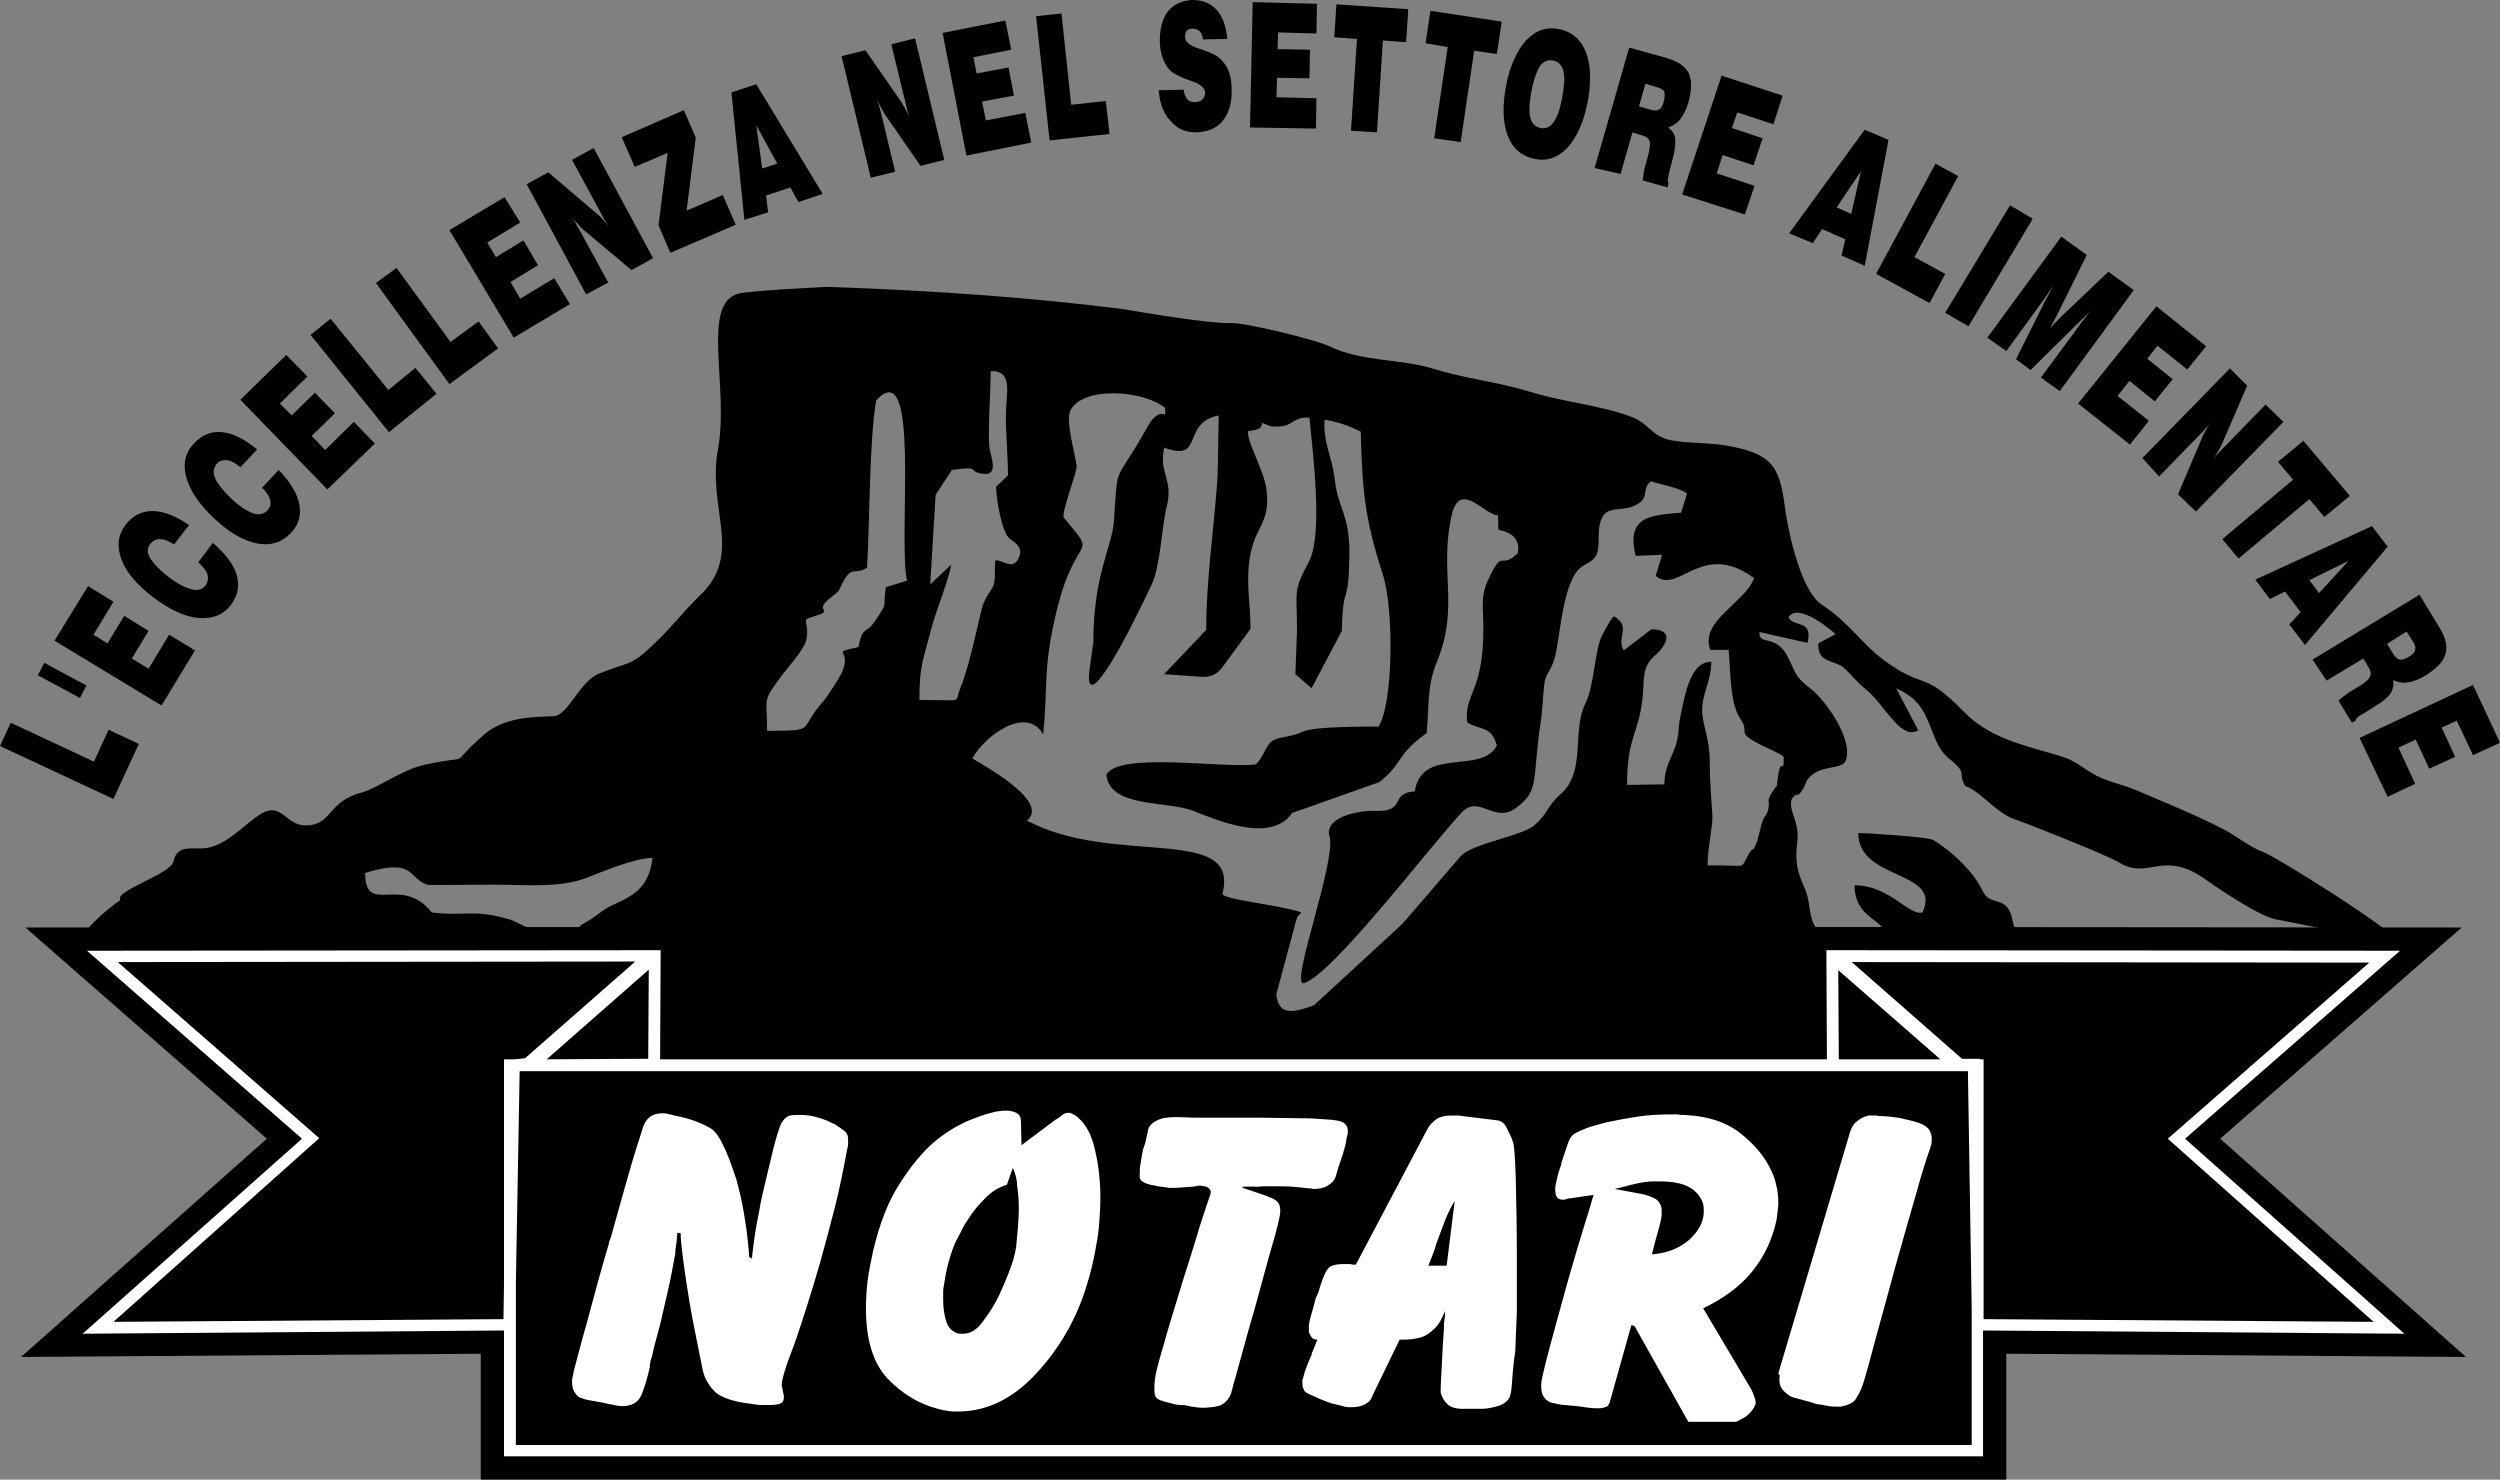 <?xml version="1.0" encoding="UTF-8"?>
<!-- Generator: Adobe Illustrator 24.0.0, SVG Export Plug-In . SVG Version: 6.00 Build 0)  -->
<svg xmlns="http://www.w3.org/2000/svg" xmlns:xlink="http://www.w3.org/1999/xlink" version="1.1" id="Livello_1" x="0px" y="0px" width="462.8px" height="273.9px" viewBox="0 0 462.8 273.9" style="enable-background:new 0 0 462.8 273.9;" xml:space="preserve">
<rect x="0" y="0" width="462.8" height="273.9" fill="#808080" stroke="none"/>
<path d="M436.8,136.6l21-9.8l5,10.7l-5,2.3l-3-6.4l-2.8,1.3l2.5,5.4l-4.8,2.2l-2.5-5.4l-3.2,1.5l3.1,6.7l-5.1,2.4L436.8,136.6z   M428.1,122.1l19.8-12l3.7,6.1c1.2,1.9,1.5,3.5,1.1,4.9c-0.4,1.4-1.6,2.6-3.6,3.9c-1.2,0.7-2.3,1.2-3.3,1.3c-1,0.2-1.9,0-2.8-0.4  c0.2,0.8,0,1.6-0.4,2.4c-0.5,0.7-1.4,1.5-2.7,2.3l-2.7,1.7c0,0,0,0-0.1,0c-0.8,0.5-1.1,0.9-1,1.1l-0.7,0.4l-2.5-4.1  c0.4-0.4,0.8-0.7,1.1-0.9c0.3-0.3,0.6-0.4,0.8-0.6l2-1.2c1-0.6,1.7-1.2,1.9-1.7c0.3-0.5,0.2-1.1-0.2-1.7l-1-1.7l-6.8,4.1  L428.1,122.1z M441.9,119.2l1.1,1.8c0.4,0.6,0.8,1,1.2,1.1c0.4,0.1,1-0.1,1.7-0.5c0.7-0.4,1.1-0.8,1.2-1.3c0.1-0.4,0-1-0.5-1.7  l-1.1-1.7L441.9,119.2z M417.5,107.3l21.6-9.9l2.9,3.8l-15.3,18.2l-2.9-3.8l2.1-2.3l-2.9-3.8l-2.8,1.4L417.5,107.3z M427.5,107.4  l1.8,2.4l5.5-6L427.5,107.4z M411.4,99.8l13.1-11l-2.8-3.3l4.7-3.9l8.6,10.2l-4.7,3.9l-2.8-3.3l-13.1,11L411.4,99.8z M396.6,84.8  l16.2-16.6l3.2,3.2L411.4,82c-0.1,0.3-0.3,0.7-0.6,1.2c-0.3,0.5-0.6,1.1-1.1,1.8c0.3-0.3,0.5-0.7,0.9-1c0.3-0.4,0.7-0.8,1.2-1.3  l7.6-7.8l3.3,3.2l-16.2,16.6l-3.3-3.2l4.5-10.6c0.1-0.3,0.3-0.7,0.6-1.2c0.3-0.5,0.6-1.1,1.1-1.7c-0.3,0.3-0.5,0.7-0.8,1  c-0.3,0.3-0.7,0.8-1.3,1.4l-7.6,7.8L396.6,84.8z M384.7,74.7l14.5-18l9.2,7.4l-3.5,4.3l-5.5-4.4l-1.9,2.4l4.7,3.8l-3.3,4.1l-4.7-3.8  l-2.2,2.8l5.8,4.6l-3.5,4.4L384.7,74.7z M371.4,65l-3.5-2.5l13.7-18.7l4.7,3.4l-5.2,10.5c-0.1,0.1-0.2,0.5-0.5,1  c-0.3,0.5-0.6,1.2-1.1,2.1c0.5-0.6,1-1.1,1.4-1.5c0.4-0.4,0.7-0.7,0.9-0.9l8.5-8.1l4.7,3.4l-13.7,18.7l-3.5-2.5l6.8-9.2  c0.4-0.6,0.8-1.1,1.2-1.6c0.4-0.5,0.8-1.1,1.2-1.6c-0.8,0.9-1.8,1.8-2.8,2.8l-0.1,0.1l-8.2,8.1l-2.7-2l5-10c0.2-0.5,0.5-1,0.8-1.5  c0.3-0.6,0.7-1.4,1.3-2.3c-0.6,0.8-1.1,1.5-1.5,2.1c-0.4,0.6-0.7,1-1,1.4L371.4,65z M360.1,57.9L372.1,38l4.2,2.5l-11.9,19.9  L360.1,57.9z M347.3,50.7l11-20.4l4.2,2.3l-8.1,15l5.7,3.1l-2.9,5.4L347.3,50.7z M331.2,43.2l14-19.2l4.4,1.9l-4.4,23.3l-4.3-1.9  l0.7-3l-4.3-1.9l-1.7,2.6L331.2,43.2z M340,38.4l2.7,1.2l1.8-7.9L340,38.4z M311.4,36l7.3-22l11.3,3.7l-1.7,5.3l-6.7-2.2l-1,2.9  l5.7,1.9l-1.7,5l-5.7-1.9l-1.1,3.4l7,2.3l-1.8,5.3L311.4,36z M295.2,31.1l6.4-22.3l6.8,1.9c2.1,0.6,3.5,1.5,4.2,2.8  c0.6,1.3,0.6,3,0,5.3c-0.4,1.4-0.9,2.4-1.5,3.2c-0.6,0.8-1.4,1.3-2.3,1.6c0.7,0.5,1.2,1.2,1.3,2c0.1,0.9,0,2.1-0.4,3.6l-0.8,3.1  c0,0,0,0,0,0.1c-0.2,0.9-0.2,1.4,0,1.5l-0.2,0.8l-4.6-1.3c0.1-0.6,0.1-1,0.2-1.5c0.1-0.4,0.1-0.7,0.2-0.9l0.6-2.2  c0.3-1.1,0.4-2,0.3-2.6c-0.2-0.6-0.6-0.9-1.3-1.1l-1.9-0.6l-2.2,7.7L295.2,31.1z M303.4,19.7l2.1,0.6c0.7,0.2,1.3,0.2,1.6,0  c0.4-0.2,0.7-0.7,0.9-1.5c0.2-0.8,0.2-1.4,0.1-1.8c-0.2-0.4-0.7-0.7-1.5-0.9l-2-0.6L303.4,19.7z M278.8,15.9c0.7-3.7,2-6.5,3.7-8.4  c1.8-1.9,3.8-2.6,6.2-2.1c2.3,0.5,4,1.9,4.9,4.3c0.9,2.4,1,5.5,0.3,9.2c-0.7,3.7-2,6.5-3.7,8.4c-1.8,1.9-3.8,2.6-6.2,2.1  c-2.3-0.5-4-1.9-4.9-4.3C278.2,22.7,278.1,19.6,278.8,15.9z M283.5,16.9c-0.4,2.2-0.5,3.8-0.2,4.9c0.3,1.1,0.9,1.7,1.9,1.9  c1,0.2,1.8-0.2,2.4-1.1c0.7-0.9,1.2-2.4,1.6-4.6c0.4-2.2,0.5-3.8,0.2-4.9c-0.3-1.1-0.9-1.7-1.9-1.9c-1-0.2-1.8,0.2-2.5,1.1  C284.5,13.2,283.9,14.7,283.5,16.9z M265.5,25.6l2.5-16.9L263.9,8l0.9-6l13.2,2l-0.9,6l-4.2-0.6l-2.5,16.9L265.5,25.6z M250.1,24.2  l1.1-17L247,6.9l0.4-6.1l13.3,0.9l-0.4,6.1L256,7.5l-1.1,17L250.1,24.2z M231.4,23.6l0.5-23.2l11.9,0.3l-0.1,5.5l-7.1-0.2l-0.1,3.1  l6,0.1l-0.1,5.3l-6-0.1l-0.1,3.6l7.4,0.2l-0.1,5.6L231.4,23.6z M214.5,16.7l4.6-0.1c0.1,0.8,0.4,1.4,0.7,1.8  c0.3,0.4,0.8,0.5,1.5,0.5c0.6,0,1-0.2,1.3-0.5c0.3-0.3,0.5-0.7,0.5-1.2c0-0.8-0.7-1.5-2-2c-0.3-0.1-0.5-0.2-0.6-0.2  c-1.1-0.4-2-0.8-2.6-1.1c-0.7-0.3-1.1-0.7-1.4-1c-0.6-0.6-1-1.4-1.3-2.3c-0.3-0.9-0.5-1.9-0.5-3c0-2.3,0.5-4.1,1.5-5.5  c1.1-1.3,2.6-2,4.5-2.1c1.9,0,3.4,0.6,4.5,1.8c1.1,1.2,1.8,3,2,5.4l-4.5,0.1c-0.1-0.7-0.3-1.2-0.6-1.5c-0.3-0.3-0.8-0.5-1.3-0.5  c-0.5,0-0.9,0.1-1.1,0.4c-0.2,0.3-0.4,0.7-0.3,1.2c0,0.8,0.7,1.4,2,1.9c0.1,0.1,0.2,0.1,0.3,0.1c0.2,0.1,0.5,0.2,0.9,0.3  c1.7,0.6,2.9,1.2,3.4,1.8c0.7,0.7,1.2,1.4,1.5,2.3c0.3,0.9,0.5,1.9,0.5,3.1c0.1,2.6-0.5,4.5-1.6,5.9c-1.1,1.4-2.7,2.1-4.9,2.2  c-2,0-3.5-0.6-4.7-2C215.4,21.1,214.7,19.2,214.5,16.7z M194.3,26l-2.5-23l4.7-0.5l1.8,16.9l6.4-0.7l0.7,6.1L194.3,26z M178.9,28.8  l-4.4-22.7l11.6-2.3l1.1,5.4l-7,1.4l0.6,3l5.9-1.1l1,5.2l-5.9,1.1l0.7,3.5l7.3-1.4l1.1,5.5L178.9,28.8z M161.2,32.9l-5.4-22.5  l4.4-1.1l6.6,9.5c0.2,0.3,0.4,0.7,0.7,1.2c0.3,0.5,0.6,1.1,0.9,1.9c-0.1-0.4-0.3-0.8-0.4-1.3c-0.1-0.5-0.3-1.1-0.4-1.7L165,8.2  l4.4-1.1l5.4,22.5l-4.4,1.1l-6.5-9.4c-0.2-0.3-0.4-0.7-0.7-1.2c-0.3-0.5-0.6-1.1-0.9-1.8c0.1,0.4,0.3,0.8,0.4,1.2  c0.1,0.4,0.3,1,0.5,1.8l2.5,10.5L161.2,32.9z M137.8,40.7l-2.4-23.6l4.6-1.5l12.3,20.3l-4.5,1.5l-1.5-2.7l-4.5,1.5l0.4,3.1  L137.8,40.7z M141.1,31.2l2.8-0.9l-3.9-7.1L141.1,31.2z M124.1,46.8l-2.2-5.1l1.7-13.4l-6.1,2.6l-2.4-5.5l11.5-5l2.2,5.1l-1.7,13.5  l6.7-2.9l2.4,5.5L124.1,46.8z M108.5,54.5l-11-20.4l4-2.2l8.8,7.5c0.3,0.2,0.6,0.5,1,0.9c0.4,0.4,0.8,0.9,1.4,1.6  c-0.2-0.3-0.5-0.7-0.7-1.1c-0.3-0.4-0.5-0.9-0.9-1.6l-5.2-9.6l4-2.2l11,20.4l-4,2.2l-8.8-7.4c-0.3-0.2-0.6-0.5-1-1  c-0.4-0.4-0.9-0.9-1.3-1.5c0.2,0.3,0.5,0.7,0.7,1.1c0.2,0.4,0.5,0.9,0.9,1.6l5.2,9.5L108.5,54.5z M95.1,62.5L83.2,42.6l10.2-6.1  l2.9,4.7l-6.1,3.7l1.6,2.7l5.1-3.1l2.7,4.6l-5.1,3.1l1.8,3.1l6.3-3.8l2.9,4.8L95.1,62.5z M83.2,71.1L69.6,52.4l3.8-2.8l10,13.7  l5.2-3.8l3.6,5L83.2,71.1z M72,80L57.5,62l3.7-3l10.7,13.2l5-4.1l3.9,4.8L72,80z M60.6,90.6L44.5,74l8.5-8.3l3.9,4l-5.1,5l2.2,2.2  l4.3-4.2l3.7,3.8l-4.3,4.2l2.5,2.6l5.3-5.2l3.9,4L60.6,90.6z M48.5,90.3l3.1-3.3c2.1,2.2,3.4,4.3,3.8,6.3c0.4,2.1-0.1,3.9-1.6,5.4  c-1.6,1.7-3.7,2.4-6.2,1.9c-2.5-0.5-5.2-2-7.9-4.6c-2.8-2.6-4.5-5.1-5.2-7.6c-0.7-2.5-0.2-4.6,1.4-6.3c1.5-1.6,3.2-2.3,5.2-2.1  c2,0.2,4.2,1.3,6.5,3.2l-3.1,3.3c-0.9-0.8-1.7-1.2-2.5-1.3c-0.7-0.1-1.4,0.1-1.9,0.7c-0.6,0.7-0.7,1.6-0.3,2.6  c0.5,1.1,1.5,2.3,3,3.8c1.5,1.4,2.9,2.3,4,2.7c1.1,0.4,2,0.2,2.7-0.5c0.5-0.5,0.7-1.2,0.5-2C49.9,92,49.4,91.1,48.5,90.3z   M36.7,104.1l2.7-3.6c2.3,2,3.8,3.9,4.4,5.9c0.6,2,0.2,3.9-1,5.5c-1.4,1.9-3.4,2.7-6,2.5c-2.6-0.2-5.3-1.5-8.4-3.8  c-3-2.3-5-4.6-5.9-7c-0.9-2.4-0.7-4.5,0.7-6.4c1.3-1.7,3-2.6,5-2.6c2,0,4.3,0.9,6.8,2.6l-2.8,3.6c-1-0.7-1.8-1-2.6-1  c-0.7,0-1.3,0.3-1.8,0.9c-0.6,0.7-0.6,1.6,0,2.6c0.6,1,1.7,2.2,3.4,3.5c1.7,1.3,3.1,2,4.3,2.3c1.2,0.3,2,0,2.6-0.8  c0.4-0.6,0.5-1.3,0.3-2C38.2,105.7,37.6,104.9,36.7,104.1z M29.9,130.6l-19.8-12l6.2-10.1l4.7,2.9l-3.7,6.1l2.6,1.6l3.1-5.1l4.5,2.8  l-3.1,5.1l3.1,1.9l3.8-6.3l4.8,2.9L29.9,130.6z M8.2,122.7l7.8,4.2l-1.2,2.3L7,125L8.2,122.7z M21,147.9l-21-9.8l2-4.3l15.4,7.2  l2.7-5.9l5.6,2.6L21,147.9z"></path>
<path style="fill-rule:evenodd;clip-rule:evenodd;" d="M183.4,68.7c4.3-0.1,2.8,4.2,2.8,8.2c0,3.6,0.4,7.8,0.4,11.1l-2.2,2.1  c0,2.3,1.1,8.7,2.6,9.7c1.4,0.9,2.6,2,1.3,4c-1.1,1.5-2.7-0.1-4-0.1c-0.3,1.6,0.1,3.4-0.4,4.7c-0.1,0.4-1.3,2-1.8,3.2  c-0.7,1.7-2.4,11.2-4.3,15.7c-1.3,3.1,1.1,2.2-7.6,2.3c0-6.6,0.7-7.3,2.2-13.2c0.8-3.2,3.2-8.9,3.7-11.9l-3.9,3.7l1-16.6l3-4.6  c5.8-0.8,2.5,0.2,5.7,0.7c3,0.5,1.6-3,1.3-4.6C182.8,80.7,183.4,72,183.4,68.7 M167.9,107.5l-3.9,1.2c-0.7,4.2,0.6,2.3-1.9,6.1  c-1.8,2.8-2.4,0.9-3.2,5c-5.5,1.2-1,0.2-3.1,4.8c-0.5,1-2.4,4-3.2,5c-5.2,5.8-1,5.6-10.6,5.7c0-6.5-0.9-5.3,2.4-9.8  c1.1-1.6,4.6-5.3,4.9-7.2c0.6-3.9-1.5-3.3,1.7-4.3c3.6-1.1-0.6-0.8,2.7-3.3c2.4-1.9,1.2-1,2.6-3.4c1.5-2.5,1.9-0.8,4.2-2.2  c0.5-7.6,0.4-23.7,1.7-31C170.5,65.2,166.2,99.2,167.9,107.5z M79.9,168.9c-5.6-7.1-12.3,0.8-12.3-7.3c9.4-2.9,7.9,1.1,11.6,2.2  c0.4,0.1,12.9-0.1,14.8,0c4.7,0.1,10.2,0.4,14.6-1.3c3.3-1.3,8.8-3.6,12.2-3.7c-0.6,5-2.9,6.8-7.3,8.7c-2.2,1-3.1,2.2-5,3.2  c-3.8,2-1.1,4.2-3.5,4.6c-0.3,0-9.5-4.8-10.7-5.1C87.5,168.2,86.1,169.7,79.9,168.9z M202.4,118.9l-0.7,5  c-0.9,6.7,3.3,1.7,11.5-15.7c1.6-3.3,1.9-11.1,2.8-14.5c1.2-4.8-1.3-6-0.6-10.2c0-0.2,0.1-0.5,0.2-0.8l0,0.2c7.4,2.7,3-4.6,10-6  c-0.1,4.9-0.1,10.5-0.3,12.7c-0.7,9.3-2,17.9-2,27l-7.8,8.2l7,0.5c1.5,0.1,2.9-0.5,3.8-1.8l5.2-7.1c0-4.8-1-8.9,0-13.9  c1-5.1,3.6-5.8,3-11.5c-0.4-3.9-3.4-8.4-3.5-11.1c0-0.3,2.8,0,2.6-1.6c0.1,0,1.6,0.6,1.6,0.6c4.4,0.5,3.7-1.8,7.2-1.6  c0.6,6.4,2.6,21.6-0.1,26.7c-3,5.6-2.2,5.2-2.2,12.8l-0.3,8l3,2.6l5.6-10.6c0.2-9.6,1.3-3.5,1.4-14.7c0-6.8-2.2-8.3-2.7-13.3  c-0.5-4.3-2.2-6.9-1.9-11.1c2.1,0.3,4.3,1,6.7,2.2c0.3,11,0.7,15.9,4.1,26.5c2,6.1,2,23.6-0.8,28.1c-2.8,0-12,0-13.9,0.9  c-2.6,1.2-4.4,0.9-5.7,1.7c-1.3,0.8-1.5,2.8-3.1,4.4c-5.9,0.8-25.3-2.4-27.7,1.9c0.6,6.2,11.2,4.8,16.1,6.7c4.8,1.9,14.4,6,18.3,0.4  l16.1-5.7c4.5-3.5,3-4.9,8.8-9.1c0.5-4.8,0-8.6,1.9-13.2c4.2-10.2,0.4-16.4,2.7-27c1.5-6.8,6-0.2,8.6-0.1c0.3,4-0.7,1.9,2.2,3.4  c1.3,0.7,1.9,2.3,1.4,3.7c-3.4,3.1-2.5-1.2-5.3,4.6c-1.6,3.3-1,5.2-1,9.4c0,11.7-3.6,11.9-3,17.2c2.3,1.6,4.4,0.4,5.5,4.3  c-2.8,5.5-13.9,0.1-15.2,8.5c-4.8,0.3-1.4,3.9-7.4,3.6c-2.5-0.1-8.8,0.9-8.5,4.3c1.9,3.9-7.5,28.4-4.6,27.6  c5.3-1.6,23.7-25.8,29.2-31.6c3.2-3.4,6,2.1,10-0.8c4.6-3.4,2.9-5,4.7-16.5c0.2-1.5,0.5-6.6,0.7-7.2c0.6-2,1.6-2.1,2.2-6  c0.7-3.9,1.2-9.5,3-13c1.4-2.7,2.9-2.2,4.1-3.8c1.2-1.6,0.1-4.7,1.2-7.1c1-2.3,3.4-1.4,5.6-2.2c3.7-1.4,1.5-3,3.5-4.7  c1.5,0.5,5.8,1.3,6.7,2.3l-1.1,3.5c-5.2,0.5-10.3,0.4-8.4,8l4.9-0.2l-1.2,3.9c4.2,3.6,8.5-6.7,18.2,0.4c-1.5,4.5-10.1,7.9-8.1,13.3  l3.4,0c0.4,4.1,0.2,9.9,2.2,12.8c1.8,2.6-0.8,2.3,3,4.4c1.4,0.8,4.3,1.9,5,2.6c0,3.8-0.4-0.3-1,3.3c-0.6,3.7,0.3,0.9-1.1,3.2  c-1.3,2-0.3,1.5-0.8,3.4c-0.4,1.4-0.6,0.5-1.3,2.9c-0.2,0.8-0.6,2.7-0.9,3.3c-1,2.3-0.2-0.3-1.7,2.5c-1.3,2.3,0.2,1.4-7.3,1.5  c0-3.1,1-7.4,0.9-9.2c-0.2-3.5-0.5-6.3-0.5-10.2c0-3.9-1.4-6.9-1.4-9.3c0-3.2,1.7-5.5,1.7-9c-4,0-4.9,6.3-5.7,10  c-0.6,2.8-0.1,3.7-1.3,6.6c-0.9,2.1-1.7,3.7-1.7,6.1l-6.9,0.1c0-9.1,2.2-9.3,2.9-16.4c0.3-3.1-0.2-5.4,2.2-7.5  c2.1-1.8,3.9-4.9-0.6-4.9l-5.1,3.9c-1.5-2.3,1.5-4.4-1.8-6.3c-0.5,0.2-1.6,2.4-2.1,3.3c-1.5,2.5-1.5,9.4-3.2,12.8  c-2.6,5.2,0.2,12.6-4.6,16.8c-2.6,2.3-2.3,3.6-4.9,5.8c-2.3,2-11.4,3.3-13.6,5.7c-1.5,1.6-36.2,42.7-41.5,46.4  c31.8,8.9,100.1,10.4,131.2,6.8c2.1,0,4-14.2,10.5-16.2c6.5-2,3.4-1.2,7.8,1c8.1,4,10.6-2.9,14.5-4.5l2.7,2.7  c5.1-0.5,4.1-6.2,10.2-5c2.5,0.5,3.4,1.8,5.6,2.1c2.7,0.4,5.5-0.6,7.5-0.3c1.9,1.4,0.6,4.1,4.2,3.7c2.8-1.7-0.7-2.7,5.2-5.5  c2.4-1.1,4.9-3.3,5-6c-4.3-2.9-3.3-7.3-8.3-5.6c-7.6,2.6-7.3,2.1-14,1.8c-5.7-0.3-6.7,1.1-12.4,0c-4.5-0.9-10.6-0.6-13.7-1.4  c-5.5-1.5-1.4-0.5-4.8-2.9c-2.1-1.5-3.9-1.4-5.7-2.3c-2.3-1.2-1.4-3.6-2.8-5.3c-1.5-1.8-3.4-0.5-4.7-3.3c-1.6-3.4-5.7-7.2-9-9.2  c-1-0.6-12.7-1.3-13.9-1.3c0,8.9,15.6,6.8,11.9,14.7c-2.4,0.8-6.2-5.1-12.6-5c0.1,4,2.2,5.3,4.1,6.8c3,2.3,2.1,4,2.1,8.9l-11.8-0.3  c0-3.3-0.2-5.3-1.7-7.8c-1.3-2.1-0.7-4.6-2.1-7.5c-1.3-2.9-1.6-4.8-1.2-8c0.5-3.9-1.5-5.4-1.1-7.9c1-1.8,1,0,2.2-2.1  c0.7-1.1,0.3-1.5,1.7-2.6c2.2-1.7,5.1-1,6.1-2.4c1.7-3.8-3.5-11.2-6.3-13.4c-3.1-2.5-2.6-2.5-4.3-5.9c-2.2-4.5-5.4-2-5.3-4.7l8.9,2  c1.1-4.4-2.6-2.8-3.5-4.7c1.7-3.1,8.7,3,8.7,3.1l-3.2,1.7c-0.1,3.4,2.2,3,4.3,4.2c1,0.6,2.9,3.1,4.5,4.3c3.6,2.9,6.4,9.5,9.7,7.6  l-4.1-7.8c4.3,2,5.2,4.1,6.9,8.5c0.8,2,1.4,3.3,3.1,4.7c3.4,2.7,1.3,2.4,2.8,4.9c2.6,0.8,5.8,5,9,6.1c4,1.4,17.6,6.9,19.4,8  c5.3,3.4,8-2.2,15.5,2.8c2.7,1.9,11.1,7.7,14.2,7.9l22.3,4.4c0-1.9-23.5-16.5-25.3-17c-2.1-0.7-5-3-7.3-4.2  c-5.7-2.9-10.3-4.7-16.1-7.2c-2.8-1.2-5.7-1.6-8.3-3.2c-3.6-2.3-3.4-2.5-7.7-3.7c-5.6-1.6-11.5-3.1-15.8-7.5c-7.8-7.9-7-4.2-14-9  c-5-3.4-6.9-7.3-12.5-11c-3.6-2.4-5.9-12.2-6.6-16.8c-1.1-8.1-1.7-11-10.9-12.6c-3.5-0.6-7.3-0.4-10.4-1c-3.5-0.7-4.2-3.2-7.2-4.3  c-5.4-2.1-12.8-2.8-18.6-4.6c-6.9-2.1-11.5-2.3-18.4-4.4c-5.8-1.8-13.1-1.2-19-4.1c-2.5-1.2-15.5-4.4-18.3-4.3  c-3.4,0.2-15.9-1.9-20.1-2.6c-15.8-2-33.8-3.4-54.7-4.1c-5.2,0.3-10.3,0.5-15.5,1.1c-8.2,0.9-2.4,17.1-4.6,29  c-2,11,4.7,19.3-3.2,26.9c-3.3,3.2-5.1,5.7-8.1,8.6c-5.1,5-4.9,3.6-10.7,6c-3.7,1.5-5.7,7.8-8.5,7.9c-4.3,0.1-9.2,0.3-12.8,3.4  c-7.4,6.5-1.1,3.4-11.1,5.6c-4.1,0.9-8.8,4.4-11.5,5.1c-6.4,1.6-5.4,6-10.3,6.1c-3.8,0.1-4.5-4.4-8.3-2.2c-3.1,1.9-6.4,5.9-10.3,6.4  c-2.5,0.3-5.3-0.8-6,2.5c-0.5,2.3-11.1,5.5-9.8,7.1c-6.3,4.5-14,12.1,1.7,11.8l3.7-0.7c-2,5.8,10.3,7.6,9.4,9  c-0.4,0.7-0.7,1.5-0.8,2.3v1.8c0.4,2.4,2.1,4.4,4.7,4.9c3.7,0.8,7.2-2.9,10.8-3.5c3.9-0.6-7.3,3.8-4.7,4.2c2.6,0.4,2.8-1.7,4.6-2.7  c1.4-0.9,8.8,0.9,12.5,0.2c6.1-1.1,5.7,0.4,12,0.4c4,0,20.8-6.7,22.6-6l0.8,15.3l26.5,2.8c57.2-9,54.8,26.3,100.3-21.4  c4.4-4.6,9.2-9.9,14.5-16.1c-4-1.4-14.9-2.4-14.6-3.5c3.3-12.9-20.1-4.9-36.2-13.5c4.5-3.6-8.9-10.7-10.1-11.5  c2.3-4.3,10.2-9.9,13.1-4.4c0.9-8.6,0-11.8,2.1-21.2c3.8-17.4,8.6-10.7,1.7-19c-0.4-1.1,2.6-8.7,2.4-9.6c-0.4-2.6-2-8.2-1.2-10.1  c2.1-4.6,13.3-4,17.6-0.6l0,1.3c-1-0.7-2.4,0.6-3.1,1.9c-6.5,11.7-5.6,6.2-6.4,17.9C205.8,101.4,202.4,106.5,202.4,118.9z   M40.3,184.6c1-0.9-5.9-2.2-3.8-2.7c12-2.9,9.6-3,15.2-5.8c5.8-2.9,10.8,0.3,17.1,0.7c2.1,0.1,14.4,1,14.7,1.9  c0.3,0.8-2.6,3.4-3.7,3.9c-1.3,0.7-4.8,0.3-7.3,1.2c-3.9,1.3-8.4,1.2-13.8,3.1c-2.7,1-5.2,0.1-7.8,0.7c-2.6,0.6,6.5-1.8,3.4-1.4  C52.5,186.4,40.7,185.3,40.3,184.6z"></path>
<polygon style="fill-rule:evenodd;clip-rule:evenodd;" points="340.3,179.6 359.2,196.1 340.4,196.1 "></polygon>
<polygon style="fill-rule:evenodd;clip-rule:evenodd;" points="342.8,178.1 363.2,196 366.5,196 367.2,244.2 439.4,244.7   401.3,210.8 438.6,178.2 "></polygon>
<polygon style="fill-rule:evenodd;clip-rule:evenodd;" points="93.3,196.1 95.3,196.1 97.2,196 117.6,178.1 21.8,178.2 59.1,210.8   21,244.7 93.2,244.2 93.3,237.5 "></polygon>
<polygon style="fill-rule:evenodd;clip-rule:evenodd;" points="96.2,198.3 95.5,237.5 95.5,267.5 365,267.5 365,198.3 101.3,198.3   "></polygon>
<path style="fill:#FFFFFF;" d="M329.3,253.9l13.2-44.4c0.3-0.8,0.6-1.4,1.1-1.8c0.5-0.4,0.9-0.7,1.4-0.9c0.3-0.1,0.6-0.2,0.9-0.3  c0.3,0,0.6,0,0.8,0c0.2,0,0.3,0,0.4,0c0.1,0,0.2,0,0.3,0c0.1,0,0.2,0.1,0.3,0.1c0.1,0,0.1,0,0.2,0c0.3,0,0.8,0,1.8,0.1  c0.9,0.1,1.9,0.2,3,0.5c0.5,0.1,0.9,0.2,1.3,0.3c0.4,0.1,0.9,0.3,1.3,0.4c0.9,0.3,1.5,0.8,1.8,1.2c0.3,0.5,0.5,1,0.5,1.6  c0,0.2,0,0.4,0,0.6c0,0.2-0.1,0.5-0.1,0.7c-0.1,0.1-0.1,0.2-0.1,0.3c0,0.1-0.1,0.2-0.1,0.3c-0.6,1.7-1.5,4.4-2.5,8.1  c-1.1,3.7-2.2,7.7-3.4,11.9c-0.1,0.2-0.1,0.5-0.2,0.7c-0.1,0.2-0.1,0.5-0.2,0.7c-1.5,5.4-2.8,10.4-4.1,15c-1.2,4.6-2,7.3-2.3,8  c-0.4,0.9-0.8,1.6-1.2,2.2c-0.5,0.5-1.2,0.9-2.2,1.1c-0.2,0-0.3,0.1-0.5,0.1c-0.2,0-0.3,0-0.5,0c-0.5,0-1,0-1.6-0.1  c-0.6-0.1-1.2-0.2-1.7-0.3c-0.4,0-0.7-0.1-1-0.2c-0.3-0.1-0.6-0.2-0.9-0.3c-0.6-0.1-1.1-0.3-1.5-0.4c-0.5-0.1-0.8-0.2-1.1-0.3  c-0.1,0-0.1,0-0.2,0c-0.1,0-0.1-0.1-0.2-0.1c-0.7-0.2-1.3-0.7-1.8-1.2c-0.6-0.6-0.8-1.3-0.8-2.2c0-0.2,0-0.4,0.1-0.6  C329.2,254.4,329.2,254.2,329.3,253.9L329.3,253.9z M298.9,220.1l5.4,1c1.4,0.4,2.3,0.8,2.7,1.3c0.4,0.5,0.6,1,0.6,1.6  c0,0,0,0.1,0,0.2c0,0.1,0,0.2,0,0.2c0,0.1,0,0.2,0,0.3c0,0.1,0,0.2,0,0.3c-0.1,0.8-0.3,1.7-0.6,2.7c-0.3,1-0.7,2.5-1.2,4.5  c2.8-0.2,5-1.1,6.8-2.6c1.8-1.6,2.7-3.3,2.8-5.1c0,0,0-0.1,0-0.1c0,0,0-0.1,0-0.1c0-0.4,0-0.9-0.1-1.3c-0.1-0.4-0.2-0.8-0.5-1.2  c-0.6-1.1-1.6-1.9-2.9-2.4c-1.3-0.5-2.8-0.7-4.4-0.7c-0.3,0-0.6,0-1,0c-0.3,0-0.7,0-1,0c-1.1,0.1-2.2,0.3-3.4,0.6  C300.9,219.6,299.9,219.9,298.9,220.1L298.9,220.1z M295,221.2l-4.8,0.7c-0.1,0-0.1,0.1-0.2,0.1c-0.1,0-0.1,0-0.2,0  c-0.1,0-0.2,0.1-0.2,0.1c-0.1,0-0.1,0-0.2,0c-0.6,0-1-0.2-1.2-0.5c-0.2-0.3-0.3-0.8-0.3-1.5c0-0.4,0.1-1,0.3-1.8  c0.2-0.8,0.4-1.6,0.7-2.4c0.1-0.1,0.1-0.2,0.1-0.4c0-0.1,0.1-0.3,0.1-0.4c0.2-0.6,0.4-1.2,0.6-1.8c0.2-0.6,0.4-1.1,0.5-1.5  c0.3-0.9,0.7-1.6,1.4-2c0.7-0.4,1.4-0.7,2.2-1c0.3-0.1,0.8-0.3,1.6-0.5c0.8-0.2,1.7-0.5,2.8-0.7c1.4-0.3,3.1-0.6,5-0.9  c1.9-0.3,4-0.4,6.3-0.4c0.2,0,0.3,0,0.5,0c0.2,0,0.4,0,0.6,0c0.2,0,0.4,0.1,0.6,0.1c0.2,0,0.4,0,0.6,0c4.6,0.2,8.3,1.5,11,3.9  c2.8,2.3,4.6,4.9,5.6,7.6c0.3,0.8,0.4,1.5,0.6,2.3c0.1,0.7,0.2,1.4,0.2,2.1c0,0.1,0,0.3,0,0.4c0,0.1,0,0.3,0,0.4  c-0.1,0.8-0.2,1.7-0.3,2.6c-0.2,0.9-0.4,1.8-0.7,2.6c-0.8,2.5-2.1,5-4.1,7.4c-2,2.4-4.9,4.6-8.8,6.5l8.9,15c0.3,0.6,0.5,1.1,0.6,1.5  c0.2,0.4,0.2,0.8,0.2,1.1c0,0,0,0.1,0,0.1c0,0,0,0.1-0.1,0.2c-0.1,0.2-0.1,0.4-0.3,0.6c-0.1,0.2-0.3,0.5-0.6,0.8  c-0.4,0.5-1,0.9-1.8,1.3c-0.8,0.4-1.5,0.8-2.3,1.2c-0.5,0.2-1,0.4-1.5,0.6c-0.5,0.2-0.9,0.4-1.3,0.6c-0.3,0.1-0.5,0.3-0.8,0.3  c-0.3,0.1-0.5,0.1-0.8,0c-0.7,0-1.2-0.3-1.8-0.8c-0.5-0.5-1-1.2-1.5-2.1l-9.6-17.1l-0.6-0.2l-3.9,13.9c-0.1,0.1-0.1,0.3-0.1,0.4  c0,0.1-0.1,0.2-0.1,0.2c-0.1,0.2-0.2,0.4-0.3,0.5c-0.2,0.1-0.6,0.3-1.3,0.4c-0.1,0-0.1,0-0.2,0c-0.1,0-0.2,0-0.3,0  c-0.5,0-1,0-1.7-0.1c-0.7-0.1-1.4-0.2-2.2-0.3c-0.4,0-0.7-0.1-1.1-0.1c-0.4,0-0.7-0.1-1-0.1c-0.6,0-1.1-0.1-1.5-0.2  c-0.4-0.1-0.8-0.2-1-0.2c-0.7-0.2-1.2-0.6-1.5-1.1c-0.4-0.5-0.5-1.2-0.5-2.3c0-0.6,0.5-2.8,1.5-6.6c1-3.8,2.2-8,3.4-12.4  c0.1-0.2,0.1-0.5,0.2-0.7c0.1-0.2,0.1-0.5,0.2-0.7c0.8-2.8,1.6-5.5,2.4-8.1C293.9,225,294.5,222.9,295,221.2L295,221.2z   M269.3,222.3c-0.8,1.3-1.4,2.6-1.9,3.9c-0.5,1.3-1,2.7-1.5,4c-0.2,0.7-0.4,1.4-0.7,2.1c-0.3,0.7-0.5,1.4-0.8,2h3.4L269.3,222.3z   M279.8,257.1c-0.1,1-0.3,1.8-0.9,2.3c-0.5,0.5-1.2,0.8-2,1c-0.8,0.2-1.7,0.4-2.6,0.4c-0.9,0-2.2,0-3.6,0c-1.2,0-2.2-0.3-2.8-0.9  c-0.6-0.6-1-1.3-1.2-2.1c0-0.1,0-0.3,0-0.4c0-0.1,0-0.3,0-0.4c0-0.7,0.1-2.1,0.2-4.1c0.1-2,0.2-4.3,0.4-7c0-0.5,0-1.1,0.1-1.6  c0.1-0.5,0.1-1.1,0.1-1.6c-0.6,1.5-1.2,2.6-2,3.3c-0.8,0.8-1.6,1.3-2.5,1.6c-0.5,0.1-1,0.2-1.5,0.3c-0.5,0-0.9,0.1-1.4,0.1  c-0.2,0-0.3,0-0.5,0c-0.2,0-0.3,0-0.5,0l-5,10.3c-0.2,0.7-0.6,1.2-1.3,1.6c-0.7,0.4-1.5,0.6-2.5,0.6c-0.1,0-0.2,0-0.3,0  s-0.2,0-0.3,0c-0.4,0-0.9-0.1-1.5-0.3c-0.6-0.1-1.1-0.3-1.7-0.4c-0.3-0.1-0.5-0.2-0.8-0.3c-0.3-0.1-0.5-0.2-0.8-0.3  c-0.6-0.2-1.1-0.5-1.6-0.7c-0.5-0.2-0.9-0.4-1.1-0.5c-0.5-0.2-0.8-0.5-0.9-0.9c-0.2-0.4-0.2-0.7-0.2-1.1c0-0.1,0-0.2,0-0.4  c0-0.1,0-0.3,0.1-0.4c0.1-0.3,0.2-0.9,0.5-1.7c0.3-0.8,0.6-1.6,1-2.5c0.1,0,0.1-0.1,0.1-0.2c0-0.1,0-0.1,0-0.2  c0.2-0.4,0.4-0.9,0.6-1.4c0.2-0.5,0.3-0.9,0.5-1.2c-0.6,0-1-0.2-1.2-0.6c-0.2-0.3-0.4-0.6-0.4-1c0-0.1,0-0.3,0-0.4  c0-0.1,0-0.3,0-0.4c0,0,0-0.1,0-0.1c0,0,0-0.1,0-0.1c0-0.2,0.1-0.9,0.4-1.9c0.3-1,0.6-2.1,0.9-3.3c0.1-0.1,0.1-0.2,0.2-0.4  c0.1-0.1,0.1-0.3,0.2-0.4c0.2-0.5,0.3-1.1,0.5-1.6c0.2-0.5,0.3-1,0.5-1.4c0.4-1,0.8-1.7,1.4-2c0.6-0.3,1.4-0.4,2.5-0.4  c0.2,0,0.3,0,0.5,0c0.2,0,0.3,0,0.5,0c0.2,0,0.3,0.1,0.5,0.1s0.4,0,0.6,0l13.2-25c0.4-0.8,1-1.4,1.7-1.9c0.7-0.5,1.7-0.7,2.9-0.7  c0.1,0,0.2,0,0.3,0s0.3,0,0.4,0c0.1,0,0.1,0,0.2,0c0.1,0,0.1,0,0.2,0l7.3,0.9c0.7,0.1,1.2,0.5,1.5,1c0.3,0.5,0.6,1.2,1,2  c0.1,0.1,0.1,0.3,0.2,0.5c0.1,0.2,0.1,0.4,0.2,0.5c0.2,0.6,0.4,3,0.5,7c0.1,4,0.2,8.8,0.2,14.3c0,1.6,0,3.3,0,5c0,1.7,0,3.4,0,5.1  c-0.1,2.5-0.2,5-0.3,7.4C280.1,252.6,280,254.9,279.8,257.1L279.8,257.1z M229.9,219.7l0.2,0.2l4.4,1.5c0.1,0,0.1,0.1,0.2,0.1  c0.1,0,0.1,0.1,0.2,0.1c0.7,0.2,1.2,0.5,1.6,0.9c0.3,0.3,0.5,0.9,0.5,1.5c0,0.3,0,0.6-0.1,1.1c-0.1,0.4-0.2,0.9-0.3,1.4  c-0.2,0.9-0.7,2.8-1.6,5.8c-0.8,3-1.7,6.1-2.6,9.5c-1,3.4-1.9,6.6-2.7,9.6c-0.8,3-1.4,4.9-1.6,5.8c-0.2,1-0.6,1.7-1.1,2.2  c-0.5,0.5-1,0.8-1.6,0.9c-0.4,0.1-0.8,0.2-1.2,0.2c-0.4,0-0.7,0.1-1,0.1c-0.1,0-0.1,0-0.1,0c0,0-0.1,0-0.1,0c-0.1,0-0.1,0-0.1,0  c0,0-0.1,0-0.1,0c-0.4,0-0.9,0-1.5-0.1c-0.7-0.1-1.3-0.2-2.1-0.4c-0.3,0-0.5,0-0.8,0c-0.3,0-0.5-0.1-0.7-0.1  c-0.6-0.1-1.1-0.3-1.6-0.4c-0.5-0.1-0.8-0.2-0.9-0.3c-0.1,0-0.1,0-0.2,0c-0.1,0-0.1-0.1-0.2-0.1c-0.3-0.1-0.6-0.3-0.8-0.5  c-0.2-0.2-0.3-0.8-0.3-1.6c0-0.2,0-0.5,0-0.8c0-0.3,0.1-0.6,0.1-1c0.1-0.9,0.6-3,1.6-6.3c0.9-3.3,2-6.7,3.1-10.4  c0.1-0.2,0.2-0.5,0.2-0.7c0.1-0.2,0.1-0.4,0.2-0.6c1.2-3.8,2.3-7.2,3.2-10.3c1-3.1,1.6-4.9,1.8-5.4c0.3-0.7,0.3-1.2,0-1.5  c-0.3-0.3-0.6-0.5-1-0.5c-0.2,0-0.3-0.1-0.5-0.1c-0.2,0-0.3,0-0.4,0c-0.2,0-0.4,0-0.6,0.1c-0.3,0-0.6,0.1-1,0.1  c-0.4,0-0.9,0.1-1.3,0.1c-0.5,0-1,0.1-1.6,0.1c-0.3,0-0.5,0-0.8,0c-0.3,0-0.5,0-0.8-0.1c-0.3,0-0.5-0.1-0.8-0.1  c-0.3,0-0.5-0.1-0.8-0.1c-0.4-0.1-0.7-0.2-0.9-0.2c-0.3,0-0.5-0.1-0.8-0.2c-0.6-0.1-1-0.4-1.3-0.6c-0.3-0.3-0.4-0.8-0.3-1.5  c0-0.2,0-0.4,0-0.6c0-0.2,0-0.5,0.1-0.8c0.1-0.7,0.2-1.4,0.3-1.9c0.1-0.6,0.2-1.1,0.4-1.6c0.2-0.5,0.3-1,0.4-1.5  c0.1-0.4,0.2-0.9,0.3-1.3c0,0,0,0,0,0c0,0,0-0.1,0-0.1c0.1-0.7,0.6-1.3,1.5-1.8c0.9-0.5,2-0.7,3.5-0.7c0.1,0,0.2,0,0.3,0  c0.1,0,0.3,0,0.4,0c0.7,0,1.8,0.1,3.3,0.1c1.5,0,3.3,0,5.2,0c0.9,0,1.7,0,2.6,0c0.9,0,1.8,0,2.6,0c0.2,0,0.3,0,0.5,0  c0.2,0,0.3,0,0.5,0c2.5,0,5,0.1,7.2,0.1c2.3,0,4,0.1,5.1,0.2c1.9,0.1,3.1,0.3,3.6,0.7c0.5,0.4,0.7,0.8,0.7,1.3c0,0.2,0,0.4,0,0.5  c0,0.2,0,0.3-0.1,0.5c-0.1,0.3-0.2,0.9-0.3,1.6c-0.2,0.7-0.4,1.5-0.6,2.2c-0.1,0-0.1,0.1-0.1,0.2c0,0.1,0,0.2-0.1,0.3  c-0.2,0.6-0.4,1.2-0.6,1.8c-0.2,0.6-0.3,1.1-0.4,1.4c-0.2,0.7-0.7,1.3-1.4,1.7c-0.7,0.5-1.6,0.7-2.7,0.7c-0.1,0-0.1,0-0.2,0  c-0.1,0-0.1,0-0.2-0.1c-0.1,0-0.2,0-0.2,0c-0.1,0-0.1,0-0.2,0c-0.8-0.1-1.8-0.2-3-0.3c-1.2-0.1-2.5-0.1-4.1-0.1  c-0.8,0-1.7,0-2.7,0.1C232,219.6,230.9,219.7,229.9,219.7L229.9,219.7z M187.5,216.2l-1.1,3.1c-1.5,0.5-2.9,1.3-4.1,2.6  c-1.2,1.2-2.3,2.5-3.2,4c-0.5,0.7-0.9,1.4-1.2,2.1c-0.4,0.7-0.7,1.4-1,1.9c-0.4,0.9-0.8,2-1.2,3.4c-0.4,1.4-0.7,2.8-0.9,4.3  c-0.1,0.5-0.2,1-0.2,1.5c0,0.5,0,1.1,0,1.5c0,1.6,0.2,2.9,0.6,4.1c0.4,1.2,1.2,1.9,2.3,2.2c0.1,0,0.1,0,0.2,0c0.1,0,0.1,0,0.2,0  c0.1,0,0.1,0,0.2,0c0.1,0,0.1,0,0.2,0c1.3,0,2.5-0.7,3.6-2.2c1.1-1.5,2.2-3.1,3-4.8c0.7-1.5,1.3-2.9,1.8-4.2  c0.5-1.3,0.8-2.2,0.9-2.6c0.1-0.2,0.1-0.5,0.2-0.8c0.1-0.4,0.2-0.8,0.3-1.4c0.1-0.9,0.2-2,0.3-3.3c0.1-1.3,0.2-2.6,0.2-3.9  c0-1.4-0.1-2.8-0.3-4.1C188.3,218.5,188,217.3,187.5,216.2L187.5,216.2z M189.1,212l6.4-4.8c0.1,0,0.1,0,0.2-0.1  c0.1,0,0.1-0.1,0.2-0.1c0,0,0,0,0,0c0,0,0,0,0,0c0.3-0.2,0.6-0.5,0.9-0.7c0.3-0.2,0.7-0.3,1.1-0.3c0.3,0,0.6,0.2,1,0.4  c0.4,0.2,0.8,0.6,1.3,1.1c1.2,1.3,2.1,3.3,2.6,5.8c0.6,2.6,0.9,5.4,0.9,8.6c0,1.4-0.1,2.9-0.2,4.3c-0.1,1.5-0.3,3-0.6,4.5  c-0.2,1.3-0.5,2.6-0.8,3.9c-0.3,1.3-0.7,2.6-1.1,3.9c-1.9,6-5,11.3-9.3,15.9c-4.3,4.6-9.1,6.9-14.4,6.9c-0.6,0-1.2,0-1.8-0.1  c-0.6-0.1-1.2-0.2-1.9-0.4c-3.5-0.9-6.6-2.8-9.3-5.6c-2.7-2.9-4-7.2-4-13.1c0-1.5,0.1-3.1,0.3-4.9c0.2-1.7,0.6-3.6,1-5.5  c1.2-5.1,2.8-9.3,4.9-12.5c2-3.2,4.1-5.7,6.2-7.6c2.1-1.8,4.1-3,6-3.9c1.9-0.8,3.5-1.4,4.8-1.7c0.5-0.1,1-0.3,1.5-0.3  c0.5-0.1,0.9-0.1,1.3-0.1c0.8,0,1.5,0.2,2,0.5c0.5,0.3,0.7,0.8,0.7,1.5c0,0,0,0.1,0,0.1L189.1,212z M144.7,256.4l0.4,2  c0,0,0,0.1,0,0.1c0,0,0,0.1,0,0.1c0,0,0,0.1,0,0.1c0,0,0,0.1,0,0.1c0,0.5-0.2,0.8-0.6,1c-0.4,0.2-1.2,0.3-2.2,0.3  c-0.4,0-0.9,0-1.4,0c-0.5,0-1.1-0.1-1.7-0.2c-3.5-0.4-5.7-1.2-6.8-2.2c-1-1-1.7-2.1-2.1-3.3c-0.2-0.5-0.4-1.8-0.8-3.7  c-0.4-1.9-0.8-4.1-1.3-6.5c-0.1-0.6-0.2-1.2-0.3-1.7c-0.1-0.6-0.2-1.1-0.3-1.7c-0.4-2.5-0.8-5-1.1-7.3c-0.3-2.3-0.5-4.1-0.5-5.2  l-0.6-0.1c-0.1,0.7-0.1,1.4-0.2,2c-0.1,0.7-0.2,1.3-0.2,1.9c-0.4,2.2-0.8,4.4-1.3,6.6c-0.5,2.2-1,4.4-1.5,6.5c-0.3,1-0.5,2-0.8,3  c-0.3,1-0.5,2-0.7,2.9c-0.1,0.2-0.1,0.4-0.2,0.6c-0.1,0.2-0.1,0.4-0.1,0.6c-0.1,0.1-0.1,0.3-0.1,0.4c0,0.1,0,0.2,0,0.3  c-0.4,1.9-0.9,3.6-1.5,5.1c-0.6,1.5-1.8,2.2-3.6,2.2c-0.3,0-0.6,0-0.9-0.1c-0.3,0-0.6-0.1-1-0.2c-0.3,0-0.6-0.1-1.1-0.2  c-0.5-0.1-0.9-0.2-1.5-0.3c0,0,0,0,0,0c0,0,0,0,0,0c-0.6-0.1-1.2-0.2-1.7-0.3c-0.5-0.1-0.9-0.2-1.1-0.3c-0.1,0-0.2-0.1-0.3-0.1  c-0.1,0-0.2-0.1-0.3-0.1c-0.4-0.2-0.7-0.6-1-1.1c-0.3-0.5-0.4-1.1-0.4-1.9c0-0.2,0-0.5,0.1-0.8c0.1-0.3,0.1-0.6,0.2-1  c0.4-1.4,1.1-4.4,2.4-8.9c1.2-4.5,2.5-9.3,4-14.4c0.1-0.2,0.1-0.5,0.2-0.8c0.1-0.3,0.2-0.5,0.3-0.8c1.2-4.3,2.3-8.3,3.4-12.1  c1.1-3.8,2-6.6,2.6-8.4c0.3-0.8,0.7-1.4,1.3-1.8c0.6-0.4,1.3-0.6,2-0.6c0.2,0,0.4,0,0.6,0c0.2,0,0.4,0.1,0.6,0.1  c0.8,0.2,1.6,0.4,2.2,0.5c0.7,0.2,1.3,0.3,1.9,0.5c1.6,0.5,2.9,1.1,3.9,1.7c0.9,0.6,1.7,1.8,2.4,3.4c0.3,0.5,0.6,1.3,1,2.3  c0.4,1,0.8,2.3,1.3,3.7c0.5,1.8,1,3.8,1.4,6.2c0.4,2.4,0.8,5.1,1,8.2l0.5,0.3c0.1-1.3,0.3-2.6,0.5-4.1c0.2-1.5,0.5-3,0.8-4.5  c0.2-1.2,0.4-2.3,0.7-3.5c0.3-1.2,0.5-2.3,0.8-3.4c0.6-2.5,1.1-4.7,1.6-6.5c0.5-1.8,0.9-2.8,1-3c0.1-0.1,0.1-0.2,0.2-0.3  c0.1-0.1,0.1-0.2,0.2-0.3c0.2-0.3,0.5-0.5,0.8-0.7c0.3-0.2,0.9-0.3,1.9-0.3c0.1,0,0.2,0,0.3,0s0.2,0,0.3,0c1.1,0,2.2,0.2,3.2,0.5  c1,0.3,1.8,0.6,2.5,1c0.3,0.1,0.6,0.2,0.8,0.4c0.2,0.1,0.4,0.3,0.6,0.4c0.2,0.1,0.3,0.2,0.4,0.3c0.1,0.1,0.2,0.1,0.3,0.2  c0.3,0.2,0.5,0.4,0.6,0.6c0.2,0.2,0.3,0.6,0.3,1.2c0,0.2,0,0.5,0,0.8c0,0.3-0.1,0.7-0.2,1.1c-0.7,3.7-1.4,7.3-2.3,10.8  c-0.9,3.5-1.8,6.9-2.7,10.1c-1.7,5.9-3.3,10.8-4.7,14.9C145.4,253,144.7,255.5,144.7,256.4C144.7,256.4,144.7,256.4,144.7,256.4  L144.7,256.4z"></path>
<polygon style="fill-rule:evenodd;clip-rule:evenodd;" points="101.2,196.1 101.4,196.1 120,196.1 120.1,179.6 "></polygon>
<path style="fill-rule:evenodd;clip-rule:evenodd;" d="M112.7,191.8l3,0l0-2.7L112.7,191.8z M95.1,191.8l0.3,0l10.7-9.4l-72.9,0  l32.4,28.3l-33.2,29.5l56.6-0.4l0-2.4v-45.7H95.1z M370.7,191.8h0.8l0,48.1l56.5,0.4l-33.2-29.5l32.4-28.3l-72.9,0l10.5,9.2l5.9,0  L370.7,191.8z M347.7,191.8l-3.1-2.7l0,2.7L347.7,191.8z M360,202.6l-0.9,0H101.3l-0.9,0l-0.6,34.9v25.7h260.9l0-20.8L360,202.6z   M333.9,191.8l-0.1-20.2l121.9,0.1l-44.7,39.1l45.5,40.4l-85.1-0.6v23.3H89v-23.3l-85.1,0.6l45.5-40.4L4.7,171.7l121.9-0.1  l-0.1,20.2H333.9z"></path>
<path style="fill-rule:evenodd;clip-rule:evenodd;fill:#FFFFFF;" d="M101.2,196.1h0.1l18.7-0.1l0.1-16.5L101.2,196.1z M93.3,196.1h2  l1.9-0.2l20.4-17.9l-95.8,0.1l37.3,32.6L21,244.7l72.2-0.5l0.1-6.7V196.1z M366.5,196.1h0.7V242l0,2.2l72.2,0.5l-38.1-33.9  l37.3-32.6l-95.8-0.1l20.4,17.9l3.3,0L366.5,196.1z M359.1,196.1h0.1l-18.9-16.5l0.1,16.5L359.1,196.1z M338.2,196.1l-0.1-20.2  l106.2,0.1l-39.8,34.8l40.6,36.1l-78-0.6v23.3H93.3v-23.3l-78,0.6l40.6-36.1L16.1,176l106.2-0.1l-0.1,20.2H338.2z M364.3,198.3  l-5.1,0H101.3l-5.1,0l-0.7,39.2v30H365v-25.2L364.3,198.3z"></path>
<path style="fill-rule:evenodd;clip-rule:evenodd;" d="M239.9,169.6l-3.9,14.5c0.5,3.8,2.7,4,7.4,2.2l19.1-17.6c0,0-3,24.7-4.3,24.7  c-1.3,0-50.3,3-50.1,1.3c0.2-1.7,23.6-22.8,23.6-22.8L239.9,169.6z"></path>
<path style="fill:none;stroke:#000000;stroke-width:0.5;stroke-miterlimit:22.926;" d="M239.9,169.6l-3.9,14.5  c0.5,3.8,2.7,4,7.4,2.2l19.1-17.6c0,0-3,24.7-4.3,24.7c-1.3,0-50.3,3-50.1,1.3c0.2-1.7,23.6-22.8,23.6-22.8L239.9,169.6z"></path>
</svg>

